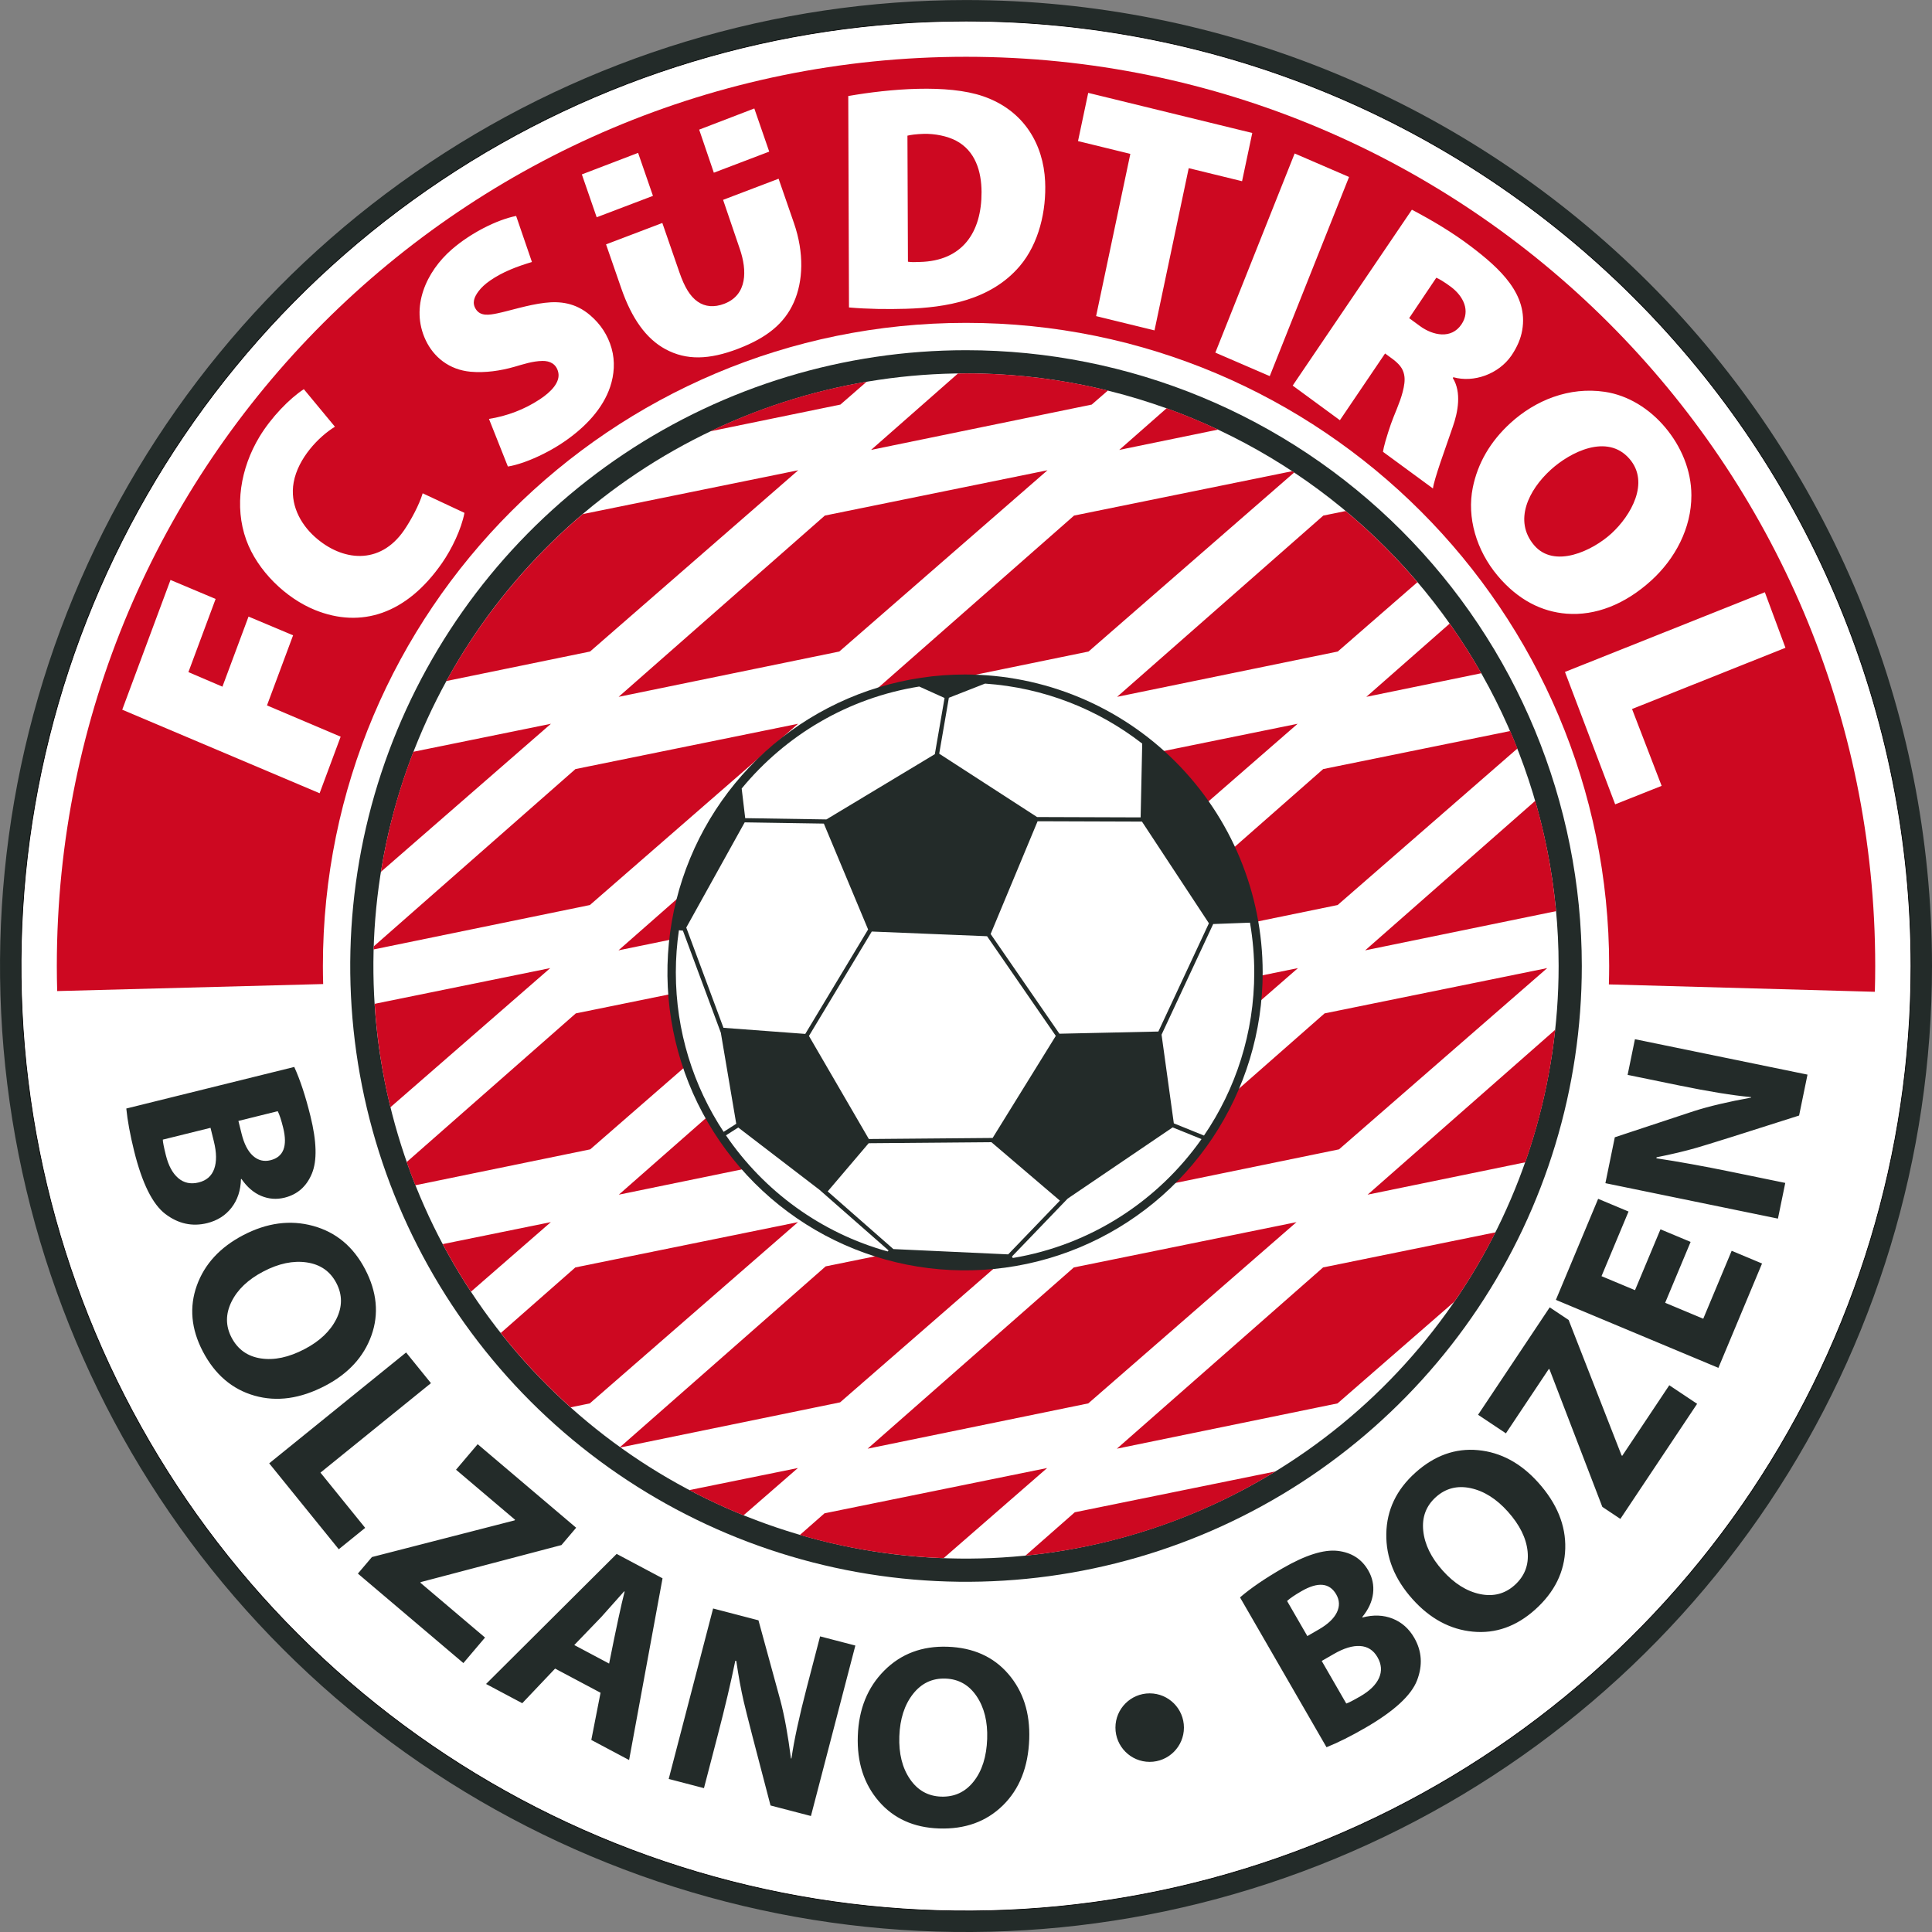<svg xmlns="http://www.w3.org/2000/svg" width="100" height="100" viewBox="0 0 100 100" fill="none"><rect x="0" y="0" width="100" height="100" fill="#808080" stroke="none"/><g clip-path="url(#clip0_129_1775)"><path fill-rule="evenodd" clip-rule="evenodd" d="M50.001 0.002C63.261 0.002 75.979 5.27 85.356 14.646C94.732 24.023 100 36.741 100 50.002C100 59.891 97.068 69.557 91.574 77.78C86.08 86.002 78.271 92.411 69.135 96.195C59.998 99.979 49.945 100.97 40.246 99.04C30.547 97.111 21.638 92.349 14.646 85.356C7.653 78.364 2.891 69.455 0.962 59.756C-0.968 50.057 0.023 40.004 3.807 30.867C7.591 21.731 14 13.922 22.222 8.428C30.445 2.934 40.112 0.002 50.001 0.002Z" fill="#232B29" stroke="#000200" stroke-width="0"></path><path fill-rule="evenodd" clip-rule="evenodd" d="M50.001 1.09C62.973 1.09 75.413 6.243 84.586 15.416C93.759 24.588 98.912 37.029 98.912 50.001C98.912 59.674 96.043 69.131 90.669 77.174C85.294 85.218 77.655 91.487 68.718 95.189C59.781 98.891 49.946 99.859 40.459 97.972C30.971 96.085 22.256 91.426 15.415 84.586C8.575 77.746 3.917 69.031 2.03 59.543C0.142 50.055 1.111 40.221 4.813 31.283C8.515 22.346 14.784 14.707 22.828 9.333C30.871 3.958 40.327 1.09 50.001 1.09Z" fill="white" stroke="black" stroke-width="0.035"></path><path fill-rule="evenodd" clip-rule="evenodd" d="M50.002 2.939C75.987 2.939 97.061 24.013 97.061 49.999C97.061 50.446 97.054 50.891 97.042 51.335L83.275 50.953C83.284 50.636 83.29 50.318 83.29 49.999C83.29 31.618 68.383 16.711 50.002 16.711C31.62 16.711 16.713 31.618 16.713 49.999C16.713 50.312 16.718 50.623 16.727 50.934L2.96 51.298C2.948 50.867 2.941 50.434 2.941 49.999C2.941 24.013 24.015 2.939 50.002 2.939Z" fill="#CD0821"></path><path fill-rule="evenodd" clip-rule="evenodd" d="M50.001 18.127C58.454 18.127 66.561 21.485 72.539 27.462C78.516 33.44 81.874 41.547 81.874 50C81.874 56.304 80.005 62.466 76.503 67.708C73 72.949 68.022 77.035 62.198 79.447C56.374 81.859 49.966 82.491 43.783 81.261C37.6 80.031 31.921 76.995 27.463 72.538C23.006 68.08 19.97 62.401 18.74 56.218C17.511 50.035 18.142 43.627 20.554 37.803C22.966 31.979 27.052 27.001 32.293 23.498C37.535 19.996 43.697 18.127 50.001 18.127Z" fill="#232B29" stroke="#000200" stroke-width="0"></path><path fill-rule="evenodd" clip-rule="evenodd" d="M50.001 19.326C58.136 19.326 65.938 22.558 71.69 28.31C77.442 34.063 80.674 41.864 80.674 49.999C80.674 56.066 78.875 61.996 75.504 67.041C72.134 72.085 67.344 76.016 61.739 78.338C56.134 80.66 49.967 81.267 44.016 80.084C38.066 78.9 32.601 75.979 28.311 71.689C24.021 67.399 21.1 61.934 19.916 55.984C18.733 50.034 19.34 43.866 21.662 38.261C23.984 32.657 27.915 27.866 32.959 24.496C38.004 21.125 43.934 19.326 50.001 19.326Z" fill="white"></path><path fill-rule="evenodd" clip-rule="evenodd" d="M42.694 26.686L32.02 36.068L43.442 33.723L54.218 24.34L42.694 26.686ZM29.78 65.602L25.919 68.996C27.012 70.379 28.222 71.666 29.535 72.843L30.528 72.639L41.304 63.257L29.78 65.602ZM24.376 66.858L28.512 63.256L22.913 64.396C23.362 65.239 23.85 66.061 24.376 66.858ZM55.582 65.602L44.908 74.984L56.33 72.639L67.106 63.257L55.582 65.602ZM68.483 65.602L57.809 74.984L69.231 72.639L75.279 67.373C76.069 66.227 76.779 65.028 77.406 63.786L68.483 65.602ZM42.736 65.547L32.093 74.902L32.116 74.919L43.484 72.585L54.26 63.202L42.736 65.547ZM42.676 78.329L41.402 79.449C43.776 80.141 46.268 80.553 48.842 80.649L54.2 75.984L42.676 78.329ZM38.484 78.434L41.299 75.984L35.679 77.127C36.592 77.61 37.528 78.047 38.484 78.434V78.434ZM55.631 78.275L53.077 80.52C57.665 80.064 62.09 78.574 66.018 76.161L55.631 78.275ZM49.586 19.331L45.087 23.287L56.508 20.941L57.344 20.214C54.941 19.623 52.475 19.325 50.001 19.326C49.862 19.326 49.724 19.329 49.586 19.331L49.586 19.331ZM60.385 21.131L57.933 23.287L63.05 22.236C62.18 21.826 61.29 21.457 60.385 21.131V21.131ZM36.761 22.325L43.499 20.941L44.858 19.758C42.052 20.231 39.327 21.095 36.761 22.325ZM29.785 39.807L19.346 48.983C19.344 49.037 19.341 49.09 19.34 49.143L30.533 46.844L41.309 37.462L29.785 39.807ZM42.686 39.807L32.012 49.19L43.434 46.844L54.21 37.462L42.686 39.807ZM29.803 52.453L21.049 60.148C21.19 60.551 21.34 60.952 21.498 61.349L30.551 59.49L41.327 50.108L29.803 52.453ZM42.704 52.453L32.03 61.836L43.452 59.49L54.228 50.108L42.704 52.453ZM55.659 52.453L44.985 61.836L56.407 59.49L67.183 50.108L55.659 52.453ZM68.56 52.453L57.886 61.836L69.308 59.49L80.084 50.108L68.56 52.453ZM80.497 53.301L70.787 61.836L78.948 60.16C79.727 57.941 80.247 55.639 80.497 53.3L80.497 53.301ZM20.207 57.312L28.481 50.108L19.392 51.958C19.505 53.763 19.778 55.554 20.207 57.312ZM68.488 39.807L57.814 49.19L69.236 46.844L78.541 38.742C78.422 38.438 78.295 38.137 78.166 37.838L68.488 39.807ZM79.465 41.451L70.66 49.19L80.542 47.161C80.365 45.227 80.004 43.315 79.465 41.451ZM55.641 39.807L44.967 49.19L56.389 46.844L67.165 37.462L55.641 39.807ZM19.715 45.127L28.517 37.462L21.395 38.912C20.617 40.918 20.054 43.001 19.715 45.127ZM23.103 35.25L30.541 33.723L41.317 24.34L30.16 26.611C27.302 29.038 24.91 31.965 23.102 35.25H23.103ZM55.594 26.686L44.921 36.068L56.343 33.723L66.985 24.457C66.95 24.434 66.916 24.412 66.881 24.389L55.594 26.686ZM68.495 26.686L57.821 36.068L69.243 33.723L73.367 30.133C72.235 28.802 70.992 27.571 69.652 26.451L68.495 26.686ZM75.036 32.276L70.722 36.068L76.673 34.846C76.17 33.963 75.624 33.105 75.036 32.276Z" fill="#CD0821"></path><path fill-rule="evenodd" clip-rule="evenodd" d="M49.951 34.912C54.037 34.912 57.955 36.537 60.844 39.429C63.733 42.321 65.356 46.243 65.356 50.334C65.356 53.383 64.452 56.365 62.76 58.901C61.067 61.437 58.661 63.414 55.846 64.581C53.031 65.748 49.934 66.053 46.945 65.459C43.957 64.863 41.212 63.395 39.058 61.238C36.903 59.081 35.436 56.333 34.842 53.342C34.248 50.35 34.553 47.25 35.719 44.432C36.885 41.614 38.859 39.206 41.392 37.511C43.926 35.816 46.904 34.912 49.951 34.912Z" fill="#232B29" stroke="#000200" stroke-width="0"></path><path fill-rule="evenodd" clip-rule="evenodd" d="M50.985 35.383C54.039 35.592 56.842 36.718 59.121 38.489L59.039 42.308L53.679 42.29L48.613 39.011L49.113 36.117L50.985 35.383ZM64.699 47.757C64.846 48.608 64.92 49.469 64.92 50.333C64.92 53.464 63.959 56.372 62.318 58.776L60.757 58.144L60.122 53.554L62.795 47.828L64.699 47.757ZM62.191 58.959C59.931 62.165 56.447 64.445 52.42 65.114L52.381 65.035L55.262 62.04L60.696 58.354L62.191 58.959ZM45.947 64.775C42.495 63.818 39.544 61.654 37.576 58.765L38.211 58.36L42.412 61.58L45.992 64.722L45.947 64.775ZM37.455 58.584C35.892 56.217 34.981 53.381 34.981 50.332C34.981 49.592 35.036 48.863 35.14 48.151L35.347 48.169L37.31 53.453L38.108 58.167L37.455 58.584ZM38.389 40.814C40.66 38.055 43.896 36.122 47.58 35.535L48.89 36.127L48.387 39.036L42.775 42.413L38.572 42.348L38.389 40.814ZM35.521 48.011L38.545 42.565L42.642 42.629L44.933 48.109L41.681 53.515L37.447 53.199L35.521 48.011ZM54.648 53.617L51.09 48.459L45.123 48.216L41.871 53.621L44.971 58.955L51.378 58.901L54.648 53.617ZM44.962 59.173L42.841 61.667L46.241 64.652L52.184 64.926L54.86 62.144L51.315 59.119L44.962 59.173ZM51.275 48.344L54.835 53.505L59.957 53.392L62.573 47.789L59.108 42.526L53.706 42.508L51.275 48.344Z" fill="white"></path><path fill-rule="evenodd" clip-rule="evenodd" d="M6.537 57.377L15.23 55.225C15.534 55.888 15.813 56.734 16.067 57.762C16.394 59.084 16.42 60.079 16.143 60.745C15.867 61.411 15.396 61.826 14.73 61.991C14.315 62.094 13.913 62.064 13.521 61.901C13.13 61.737 12.788 61.444 12.498 61.022L12.472 61.029C12.458 61.611 12.297 62.104 11.985 62.507C11.674 62.91 11.252 63.178 10.723 63.309C9.948 63.5 9.229 63.343 8.562 62.838C7.896 62.333 7.355 61.245 6.941 59.572C6.734 58.736 6.6 58.004 6.537 57.377ZM14.375 57.515L12.34 58.019L12.505 58.684C12.635 59.209 12.831 59.59 13.094 59.826C13.357 60.062 13.659 60.137 14 60.053C14.674 59.886 14.893 59.325 14.656 58.369C14.558 57.972 14.465 57.688 14.375 57.515ZM10.896 58.376L8.427 58.987C8.427 59.1 8.479 59.368 8.584 59.79C8.718 60.332 8.932 60.73 9.227 60.98C9.521 61.231 9.874 61.305 10.285 61.203C10.688 61.103 10.955 60.87 11.087 60.502C11.219 60.134 11.213 59.66 11.07 59.08L10.896 58.376ZM16.832 71.727C15.549 72.398 14.33 72.569 13.173 72.239C12.016 71.909 11.123 71.145 10.498 69.95C9.892 68.789 9.789 67.653 10.187 66.541C10.586 65.43 11.386 64.561 12.588 63.932C13.819 63.289 15.026 63.129 16.208 63.453C17.39 63.778 18.286 64.524 18.897 65.692C19.512 66.869 19.622 68.012 19.225 69.122C18.828 70.232 18.03 71.1 16.832 71.727ZM13.632 65.812C12.841 66.225 12.29 66.749 11.98 67.382C11.67 68.015 11.672 68.632 11.985 69.232C12.307 69.847 12.813 70.207 13.504 70.312C14.195 70.417 14.948 70.257 15.763 69.83C16.547 69.421 17.096 68.9 17.412 68.267C17.727 67.634 17.726 67.014 17.41 66.411C17.093 65.803 16.583 65.447 15.88 65.343C15.177 65.239 14.427 65.396 13.632 65.812ZM13.934 75.742L21.02 70.004L22.306 71.592L16.587 76.223L18.902 79.082L17.535 80.189L13.934 75.742ZM18.524 81.449L19.251 80.593L26.634 78.695L26.661 78.664L23.604 76.072L24.724 74.751L29.822 79.075L29.061 79.972L21.782 81.888L21.756 81.919L25.105 84.759L23.985 86.08L18.524 81.449ZM31.084 87.616L28.732 86.366L27.032 88.158L25.158 87.162L31.918 80.43L34.293 81.693L32.562 91.099L30.606 90.059L31.084 87.616ZM29.724 85.147L31.528 86.106C31.891 84.282 32.158 83.04 32.33 82.38L32.306 82.368L31.121 83.698L29.724 85.147ZM36.437 92.554L34.612 92.078L36.91 83.255L39.258 83.867L40.392 88.013C40.605 88.819 40.787 89.819 40.939 91.014L40.964 91.021C41.103 90.069 41.368 88.843 41.759 87.342L42.448 84.698L44.273 85.173L41.974 93.996L39.882 93.451C39.099 90.475 38.637 88.681 38.496 88.074C38.355 87.466 38.226 86.766 38.11 85.972L38.059 85.959C37.829 87.087 37.526 88.373 37.149 89.818L36.437 92.554ZM53.273 90.012C53.222 91.459 52.769 92.602 51.911 93.445C51.052 94.289 49.947 94.688 48.599 94.641C47.29 94.595 46.251 94.123 45.482 93.228C44.713 92.332 44.352 91.207 44.4 89.851C44.448 88.463 44.905 87.335 45.771 86.467C46.637 85.6 47.729 85.189 49.046 85.235C50.373 85.281 51.421 85.751 52.19 86.644C52.959 87.537 53.32 88.66 53.273 90.012ZM46.549 89.872C46.518 90.764 46.701 91.502 47.099 92.084C47.496 92.666 48.033 92.969 48.709 92.993C49.403 93.017 49.967 92.755 50.399 92.206C50.832 91.657 51.064 90.923 51.096 90.004C51.127 89.12 50.946 88.385 50.551 87.798C50.156 87.212 49.617 86.906 48.936 86.883C48.251 86.859 47.69 87.126 47.252 87.686C46.815 88.246 46.581 88.975 46.549 89.872H46.549ZM68.66 90.436L64.183 82.681C64.735 82.205 65.47 81.703 66.388 81.173C67.568 80.492 68.516 80.192 69.232 80.272C69.949 80.354 70.479 80.691 70.821 81.284C71.035 81.655 71.119 82.05 71.07 82.471C71.021 82.892 70.834 83.302 70.51 83.698L70.523 83.721C71.087 83.573 71.605 83.591 72.079 83.779C72.552 83.966 72.926 84.297 73.199 84.769C73.598 85.461 73.647 86.195 73.346 86.976C73.045 87.756 72.15 88.578 70.657 89.439C69.911 89.87 69.246 90.202 68.66 90.436ZM66.619 82.867L67.668 84.683L68.262 84.34C68.73 84.07 69.042 83.775 69.196 83.457C69.35 83.139 69.338 82.828 69.162 82.524C68.814 81.922 68.215 81.868 67.362 82.36C67.008 82.564 66.761 82.733 66.62 82.867H66.619ZM68.412 85.971L69.683 88.174C69.792 88.142 70.035 88.018 70.412 87.8C70.895 87.521 71.218 87.205 71.377 86.853C71.536 86.5 71.509 86.141 71.297 85.774C71.09 85.415 70.791 85.222 70.401 85.198C70.011 85.173 69.558 85.31 69.04 85.609L68.412 85.971ZM79.618 76.735C80.585 77.812 81.051 78.951 81.017 80.153C80.983 81.356 80.464 82.41 79.46 83.311C78.485 84.186 77.409 84.566 76.234 84.454C75.059 84.342 74.019 83.782 73.113 82.772C72.185 81.738 71.732 80.608 71.755 79.383C71.777 78.157 72.279 77.104 73.26 76.224C74.248 75.337 75.329 74.949 76.502 75.059C77.676 75.169 78.714 75.728 79.618 76.735ZM74.676 81.296C75.272 81.961 75.916 82.365 76.606 82.509C77.296 82.653 77.893 82.499 78.397 82.047C78.914 81.583 79.138 81.004 79.069 80.308C79 79.613 78.658 78.923 78.044 78.238C77.454 77.58 76.813 77.176 76.122 77.027C75.43 76.879 74.83 77.032 74.323 77.487C73.813 77.945 73.594 78.526 73.667 79.233C73.74 79.94 74.077 80.628 74.676 81.296ZM83.87 78.618L82.936 77.995L80.202 70.878L80.169 70.855L77.945 74.19L76.504 73.229L80.213 67.668L81.192 68.321L83.932 75.331L83.966 75.353L86.402 71.7L87.843 72.661L83.87 78.618ZM85.946 63.629L87.506 64.281L86.188 67.432L88.16 68.257L89.631 64.741L91.203 65.399L88.944 70.8L80.532 67.281L82.72 62.051L84.293 62.709L82.894 66.054L84.628 66.779L85.946 63.629ZM92.405 61.228L92.026 63.075L83.095 61.241L83.582 58.865L87.664 57.515C88.457 57.261 89.447 57.027 90.633 56.812L90.638 56.787C89.68 56.698 88.442 56.497 86.922 56.185L84.245 55.636L84.624 53.789L93.556 55.622L93.121 57.74C90.19 58.678 88.423 59.233 87.824 59.406C87.224 59.579 86.532 59.744 85.745 59.901L85.734 59.953C86.873 60.124 88.174 60.359 89.636 60.659L92.405 61.228ZM59.507 87.648C60.486 87.648 61.28 88.442 61.28 89.421C61.28 90.4 60.486 91.194 59.507 91.194C58.528 91.194 57.735 90.4 57.735 89.421C57.735 88.442 58.528 87.648 59.507 87.648Z" fill="#232B29"></path><path fill-rule="evenodd" clip-rule="evenodd" d="M43.943 15.914C44.928 15.999 45.92 16.011 46.908 15.982C48.935 15.921 51.267 15.55 52.778 13.779C53.78 12.604 54.166 10.896 54.095 9.382C54.007 7.497 53.022 5.719 50.891 4.984C49.041 4.346 46.066 4.594 43.906 4.97L43.943 15.914ZM46.969 7.022C47.052 7.003 47.159 6.981 47.294 6.965C47.461 6.946 47.629 6.934 47.797 6.929C48.389 6.91 49.04 7.048 49.48 7.279C50.483 7.804 50.801 8.869 50.805 9.943C50.812 12.024 49.817 13.51 47.603 13.559C47.499 13.562 47.391 13.568 47.278 13.567C47.167 13.567 47.072 13.56 46.995 13.546L46.969 7.022ZM56.734 16.362L59.757 17.101L61.528 8.704L64.289 9.379L64.817 6.883L56.326 4.807L55.798 7.303L58.506 7.965L56.734 16.362ZM21.878 25.533C21.703 26.127 21.265 26.936 20.914 27.447C19.657 29.275 17.701 29.047 16.302 27.793C15.515 27.088 15.001 26.071 15.2 24.968C15.426 23.718 16.496 22.602 17.336 22.087L15.727 20.144C14.985 20.626 14.035 21.606 13.428 22.611C12.452 24.23 12.117 26.21 12.746 27.948C13.323 29.542 14.795 30.963 16.311 31.576C18.676 32.531 21.038 31.805 22.889 29.129C23.381 28.419 23.875 27.403 24.041 26.546L21.878 25.533ZM26.288 24.147C26.513 24.114 26.79 24.039 27.113 23.928C27.469 23.801 27.816 23.651 28.152 23.48C28.539 23.287 28.91 23.066 29.265 22.819C30.288 22.105 31.203 21.164 31.585 20.014C31.789 19.4 31.847 18.707 31.656 18.032C31.462 17.346 31.08 16.768 30.536 16.308C29.786 15.671 28.985 15.58 28.195 15.674C27.32 15.777 26.343 16.097 25.736 16.22C25.34 16.3 24.868 16.389 24.625 15.996C24.426 15.676 24.542 15.38 24.768 15.077C24.907 14.891 25.105 14.703 25.369 14.521C26.021 14.07 26.754 13.795 27.533 13.561L26.715 11.177C25.711 11.378 24.367 12.059 23.39 12.906C22.056 14.061 21.229 15.895 22.032 17.604C22.444 18.481 23.248 19.14 24.358 19.241C25.107 19.309 25.902 19.193 26.625 18.986C27.081 18.855 27.564 18.691 28.076 18.682C28.464 18.675 28.798 18.839 28.895 19.27C29.01 19.782 28.522 20.287 27.936 20.672C27.132 21.201 26.237 21.535 25.309 21.683L26.288 24.147ZM86.185 22.116C85.385 21.168 84.289 20.462 83.059 20.28C81.218 20.008 79.469 20.718 78.176 21.901C77.136 22.853 76.485 23.976 76.23 25.244C75.923 26.775 76.406 28.477 77.52 29.802C78.581 31.065 79.817 31.665 81.085 31.764C82.568 31.88 84.098 31.294 85.47 30.046C86.7 28.927 87.549 27.345 87.546 25.637C87.544 24.329 87.008 23.093 86.185 22.116ZM84.337 23.744C85.413 24.98 84.405 26.7 83.408 27.612C82.418 28.518 80.443 29.445 79.403 28.217C78.331 26.951 79.118 25.359 80.268 24.314C81.268 23.405 83.185 22.42 84.337 23.744ZM66.909 19.958L69.353 21.75L71.691 18.296L72.048 18.557C72.222 18.685 72.367 18.814 72.472 18.947C72.58 19.083 72.647 19.234 72.68 19.403C72.735 19.682 72.68 19.985 72.602 20.289C72.453 20.869 72.162 21.46 71.994 21.945C71.892 22.24 71.797 22.537 71.71 22.837C71.64 23.083 71.599 23.265 71.582 23.385L74.169 25.283C74.185 25.154 74.23 24.975 74.3 24.737C74.37 24.501 74.455 24.233 74.557 23.932C74.662 23.622 74.769 23.314 74.878 23.006C74.99 22.688 75.091 22.385 75.193 22.099C75.465 21.332 75.658 20.305 75.197 19.566L75.225 19.525C76.278 19.821 77.564 19.369 78.231 18.404C78.528 17.965 78.714 17.532 78.789 17.095C79.112 15.247 77.657 13.907 76.115 12.74C75.181 12.032 74.118 11.399 73.079 10.855L66.909 19.958ZM74.343 14.375C74.41 14.403 74.506 14.451 74.632 14.528C74.796 14.629 74.956 14.738 75.109 14.854C75.732 15.325 76.128 16.078 75.643 16.793C75.12 17.564 74.169 17.369 73.496 16.876L72.938 16.467L74.343 14.375ZM81.002 34.779L83.601 41.632L86.006 40.676L84.474 36.698L92.415 33.529L91.348 30.654L81.002 34.779ZM67.011 7.944L62.906 18.252L65.722 19.468L69.827 9.16L67.011 7.944ZM16.543 41.058L17.632 38.131L13.819 36.512L15.17 32.884L12.864 31.914L11.513 35.542L9.752 34.789L11.161 31.001L8.825 30.018L6.327 36.734L16.543 41.058ZM30.117 9.027L30.884 11.246L33.797 10.138L33.028 7.913L30.117 9.027ZM31.369 12.649L32.153 14.913C32.697 16.488 33.445 17.531 34.437 18.07C35.525 18.661 36.706 18.626 38.207 18.051C39.705 17.477 40.6 16.741 41.087 15.651C41.572 14.563 41.63 13.094 41.095 11.547L40.3 9.251L37.427 10.344L38.298 12.901C38.665 13.977 38.7 15.265 37.481 15.726C36.977 15.917 36.501 15.888 36.108 15.611C35.714 15.334 35.43 14.858 35.166 14.095L34.282 11.541L31.369 12.649ZM39.815 7.848L39.043 5.614L36.189 6.71L36.948 8.939L39.815 7.848Z" fill="white"></path></g><defs><clipPath id="clip0_129_1775"><rect width="100" height="100" fill="white"></rect></clipPath></defs></svg>